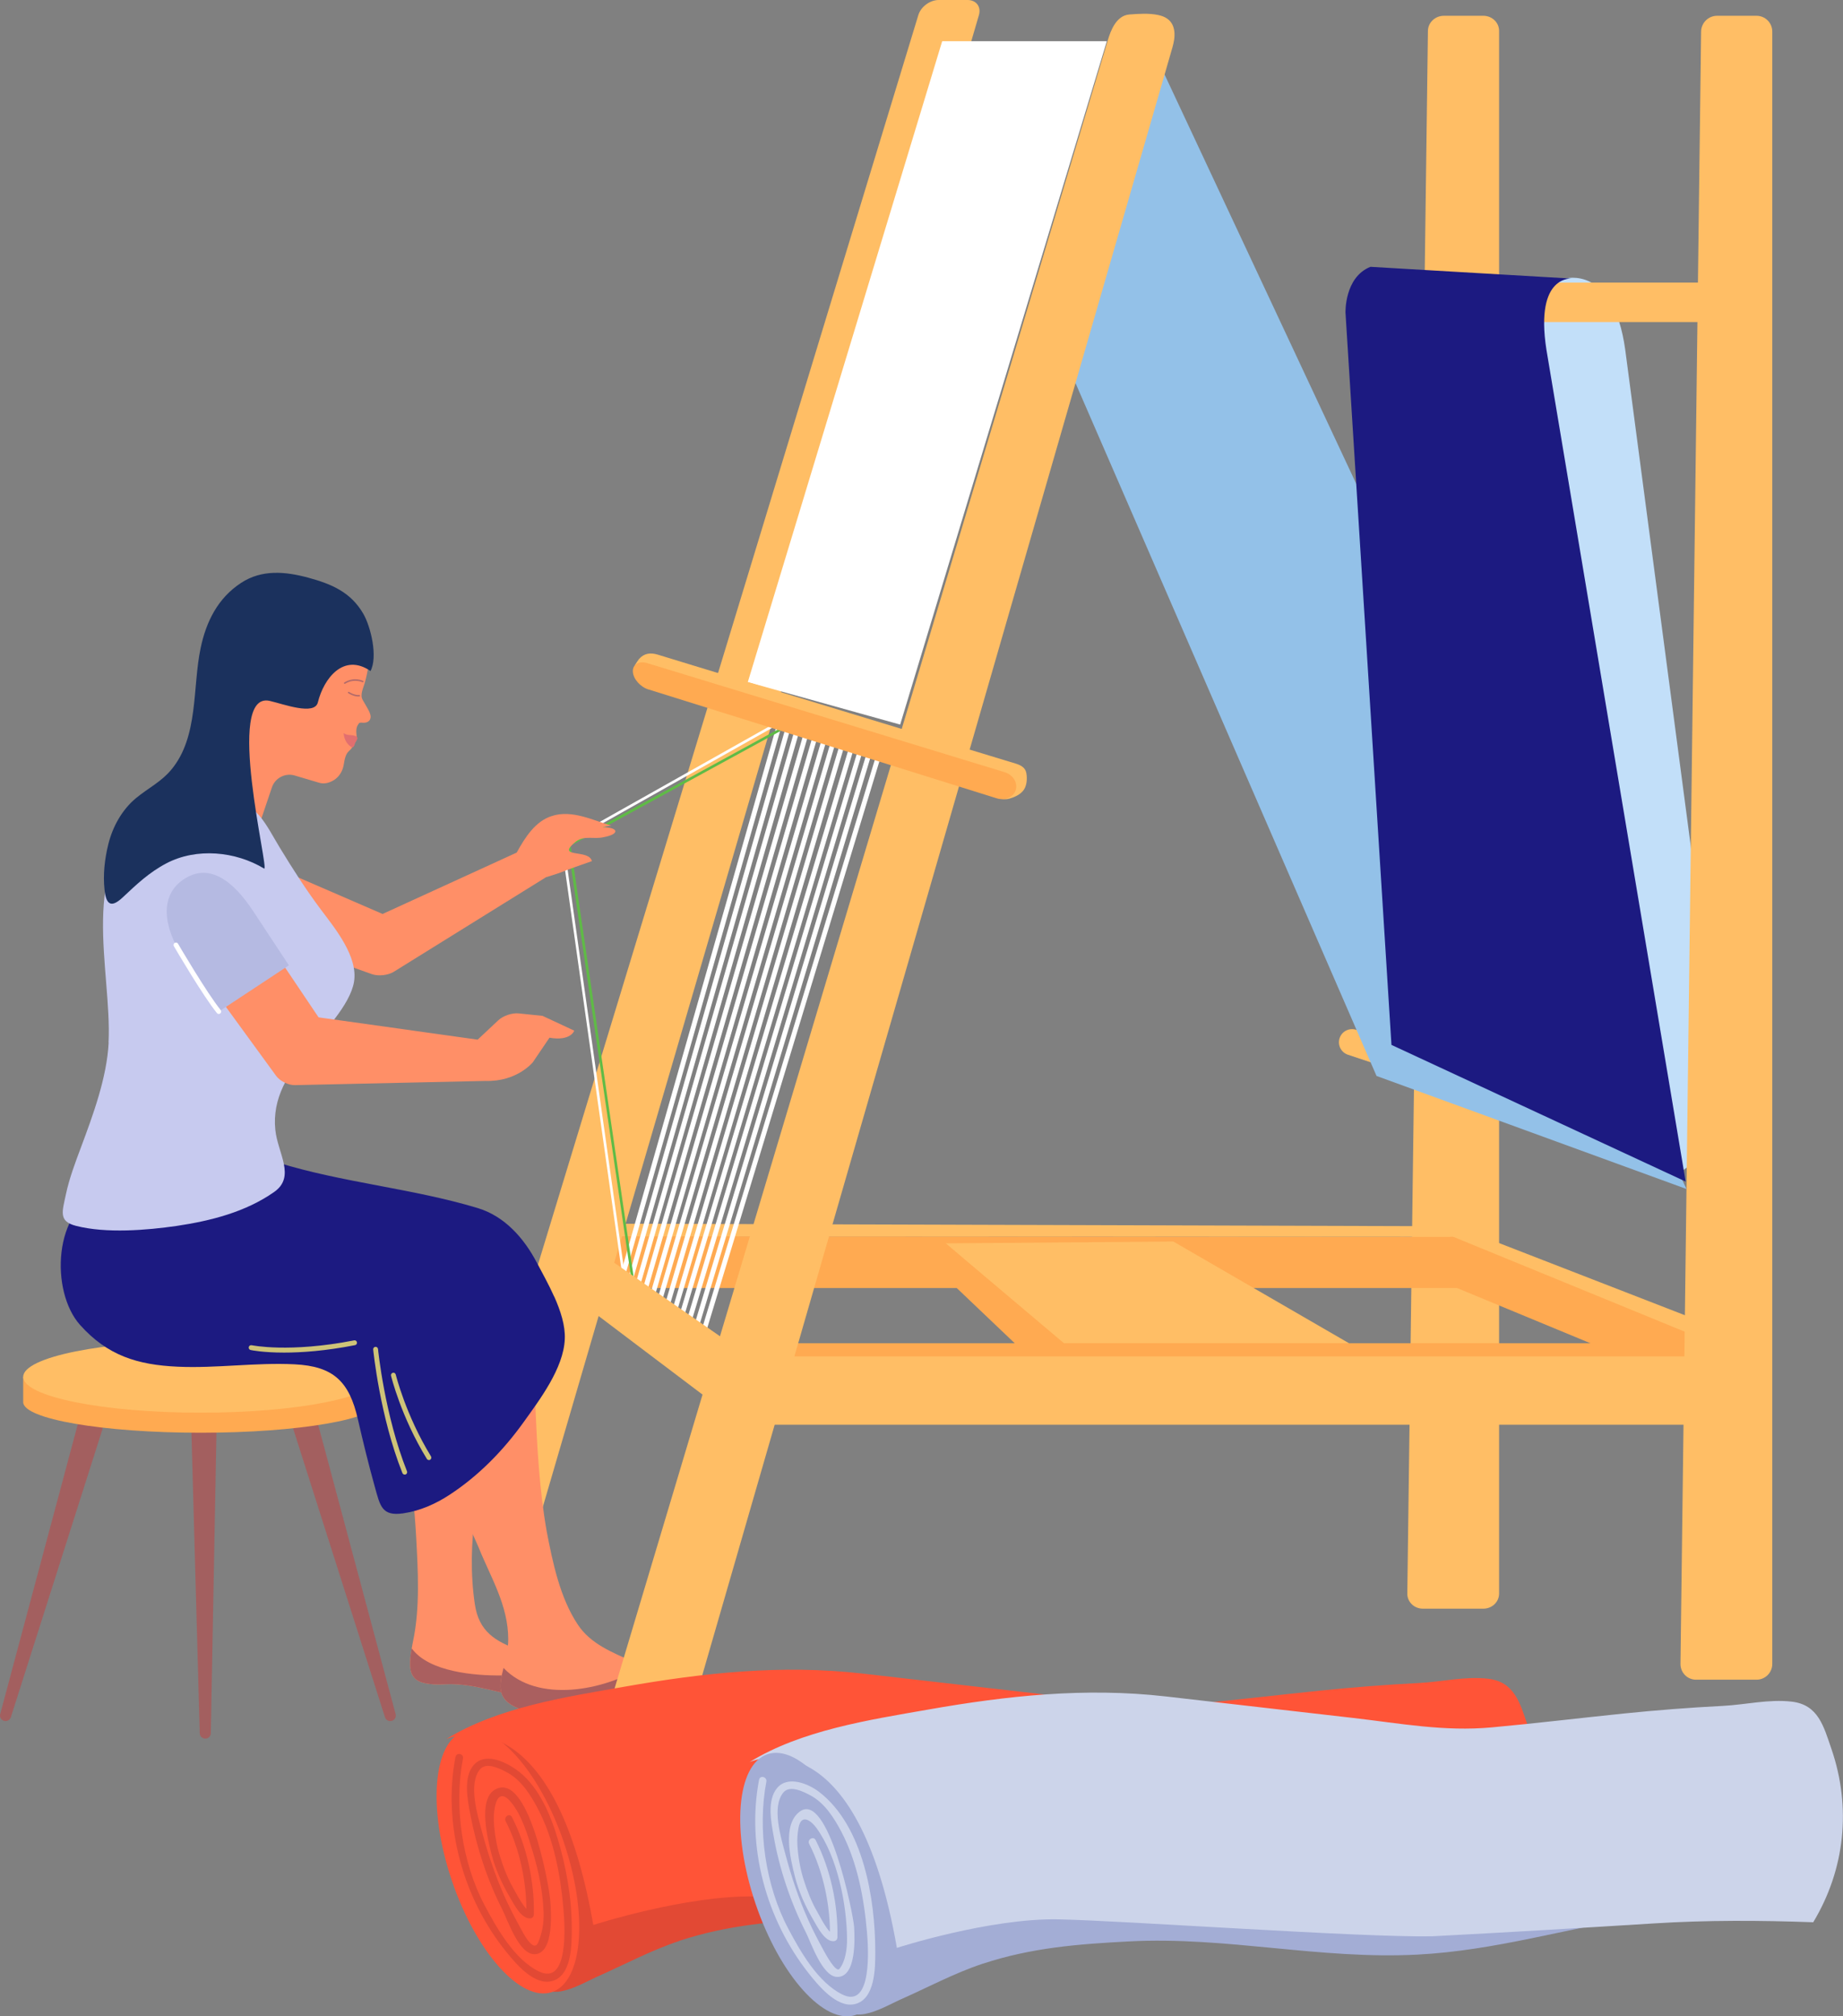 <?xml version="1.0" encoding="UTF-8"?>
<svg id="Layer_1" data-name="Layer 1" xmlns="http://www.w3.org/2000/svg" viewBox="0 0 285.1 311.72">
  <rect x="0" y="0" width="285.1" height="311.72" fill="#808080" stroke="none"/>
  <defs>
    <style>
      .cls-1 {
        fill: #b16a6a;
      }

      .cls-2 {
        fill: #fff;
      }

      .cls-3 {
        fill: #ffbe65;
      }

      .cls-4 {
        fill: #cec378;
      }

      .cls-5 {
        fill: #1b315d;
      }

      .cls-6 {
        fill: #a35f5f;
      }

      .cls-7 {
        fill: #a3add5;
      }

      .cls-8 {
        fill: #e26f6f;
      }

      .cls-9 {
        fill: #e24934;
      }

      .cls-10 {
        fill: #aa5f5f;
      }

      .cls-11 {
        fill: #1c1a81;
      }

      .cls-12 {
        fill: #c2dff9;
      }

      .cls-13 {
        fill: #ccd4ea;
      }

      .cls-14 {
        fill: #93c1e8;
      }

      .cls-15 {
        fill: #5fbb46;
      }

      .cls-16 {
        fill: #ff8f67;
      }

      .cls-17 {
        fill: #c7caef;
      }

      .cls-18 {
        fill: #b5bae2;
      }

      .cls-19 {
        fill: #ff5437;
      }

      .cls-20 {
        fill: #ffaa51;
      }
    </style>
  </defs>
  <g id="_2" data-name="2">
    <path class="cls-3" d="m263.33,181.24c-.21,0-.43-.03-.64-.1l-54.18-18.08c-1.06-.36-1.64-1.51-1.28-2.57.35-1.06,1.5-1.64,2.57-1.28l54.18,18.08c1.06.36,1.64,1.51,1.28,2.57-.28.85-1.08,1.39-1.93,1.39Z"/>
    <path class="cls-12" d="m242.06,43.08s7.52-2.23,9.35,10.97l16.05,121.51-8.33,6.3-21.74-133.7s1.63-4.67,4.67-5.08Z"/>
    <g id="_2-2" data-name="2">
      <path class="cls-3" d="m231.9,4.77v241.6c0,1.29-1.09,2.33-2.44,2.33h-9.35c-1.35,0-2.42-1.05-2.41-2.33l3.19-241.6c.02-1.29,1.12-2.33,2.47-2.33h6.1c1.35,0,2.44,1.04,2.44,2.33Z"/>
      <polygon class="cls-20" points="225.4 199.13 90.69 199.13 89.11 191.12 224.79 191.2 225.4 199.13"/>
      <polygon class="cls-20" points="225.4 199.13 257.3 212.33 264.61 206.64 224.72 190.73 218.69 197.3 225.4 199.13"/>
      <polygon class="cls-3" points="146.29 192.22 171.22 213.62 219.44 213.89 181.51 191.94 146.29 192.22"/>
      <polygon class="cls-20" points="146.29 192.22 146.29 197.5 164.44 214.77 166.27 209.08 146.29 192.22"/>
      <polygon class="cls-20" points="265.22 207.66 119.74 207.66 115.68 216.19 266.85 213.75 265.22 207.66"/>
      <path class="cls-3" d="m274.16,4.88v252.36c0,1.35-1.09,2.44-2.44,2.44h-9.35c-1.35,0-2.42-1.09-2.41-2.44l3.19-252.36c.02-1.35,1.12-2.44,2.47-2.44h6.1c1.35,0,2.44,1.09,2.44,2.44Z"/>
      <rect class="cls-3" x="116.9" y="209.69" width="150.36" height="10.57"/>
      <polygon class="cls-3" points="89.13 191.13 90.69 189.17 225.2 189.58 225.2 191.2 89.13 191.13"/>
      <polygon class="cls-3" points="225.2 189.58 263.06 204.27 262.65 206.71 224.79 191.2 225.2 189.58"/>
      <path class="cls-3" d="m71.69,233.36c-.39,1.29.38,2.33,1.73,2.33h7.32c1.35,0,2.74-1.05,3.12-2.34L151.43,2.34c.38-1.29-.41-2.34-1.75-2.34h-4.47c-1.35,0-2.76,1.04-3.15,2.33l-70.37,231.03Z"/>
      <polygon class="cls-2" points="171.22 6.37 145.75 6.37 115.68 105.45 139.25 112.02 171.22 6.37"/>
      <g id="threads">
        <polygon class="cls-2" points="108.99 206.68 108.28 206.47 135.37 117.33 136.08 117.55 108.99 206.68"/>
        <rect class="cls-2" x="74.26" y="161.08" width="93.27" height=".75" transform="translate(-68.59 230.58) rotate(-73.22)"/>
        <polygon class="cls-2" points="106.54 205.73 105.82 205.52 132.68 116.08 133.4 116.29 106.54 205.73"/>
        <rect class="cls-2" x="71.58" y="159.98" width="93.5" height=".75" transform="translate(-69.2 227.79) rotate(-73.35)"/>
        <rect class="cls-2" x="70.24" y="159.43" width="93.61" height=".75" transform="translate(-69.42 226.65) rotate(-73.5)"/>
        <polygon class="cls-2" points="102.87 204.31 102.15 204.1 128.66 114.2 129.37 114.41 102.87 204.31"/>
        <rect class="cls-2" x="67.56" y="158.33" width="93.84" height=".75" transform="translate(-70.05 223.84) rotate(-73.64)"/>
        <polygon class="cls-2" points="100.42 203.36 99.7 203.15 125.97 112.94 126.69 113.15 100.42 203.36"/>
        <rect class="cls-2" x="64.87" y="157.23" width="94.07" height=".75" transform="translate(-70.62 221.21) rotate(-73.84)"/>
        <rect class="cls-2" x="63.53" y="156.67" width="94.19" height=".75" transform="translate(-70.87 220) rotate(-73.97)"/>
        <polygon class="cls-2" points="96.74 201.94 96.02 201.73 121.94 111.06 122.66 111.27 96.74 201.94"/>
        <rect class="cls-2" x="60.85" y="155.57" width="94.42" height=".75" transform="translate(-71.51 217.19) rotate(-74.11)"/>
      </g>
      <g>
        <path class="cls-2" d="m96.37,196.69c-.1,0-.19-.07-.2-.17l-9.34-66.11.12-.07,33.7-18.96c.1-.05.22-.02.28.08.06.1.02.22-.08.28l-33.58,18.89,9.3,65.84c.02.11-.06.21-.17.23,0,0-.02,0-.03,0Z"/>
        <polygon class="cls-15" points="97.6 197.33 87.82 130.52 87.95 130.45 121.78 111.98 121.97 112.34 88.27 130.74 98 197.27 97.6 197.33"/>
      </g>
      <polygon class="cls-3" points="114.87 209.01 89.13 191.13 85.61 198.18 111.07 217.41 114.87 209.01"/>
      <rect class="cls-3" x="227.43" y="43.69" width="41.86" height="6.1"/>
    </g>
    <polygon class="cls-14" points="180.02 11.24 260.89 183.82 212.94 166.34 166.07 58.52 180.02 11.24"/>
    <path class="cls-11" d="m243.28,43.08s-5.89-.81-4.06,10.97l21.54,128.62-45.51-21.13-7.11-113.18s-.2-5.49,3.86-7.11l31.29,1.83Z"/>
    <g>
      <g id="stool">
        <path class="cls-6" d="m15.83,221.02l-14.15,44.46c-.14.45-.63.7-1.08.56-.44-.14-.69-.6-.57-1.04l12.07-45.07c.28-1.03,1.34-1.64,2.38-1.37,1.04.29,1.65,1.35,1.37,2.38,0,.03-.02.06-.03.08Z"/>
        <path class="cls-6" d="m45.4,221.02l14.15,44.46c.14.45.62.7,1.08.56.44-.14.69-.6.57-1.04l-12.07-45.07c-.28-1.03-1.34-1.64-2.38-1.37-1.04.29-1.65,1.35-1.37,2.38.01.03.02.06.03.08Z"/>
        <path class="cls-6" d="m29.61,221.32l1.29,46.63c0,.48.41.85.88.84.46-.01.83-.39.83-.84l.88-46.65c.02-1.07-.83-1.96-1.9-1.98-1.08-.02-1.96.83-1.98,1.9v.09Z"/>
        <path class="cls-20" d="m58.38,216.35v-3l-9.48-.17c-4.8-.7-11.04-1.13-17.85-1.13-5.71,0-11,.3-15.39.81H3.59v3.91c0,2.61,12.29,4.73,27.45,4.73s27.45-2.12,27.45-4.73c0-.14-.04-.28-.11-.42Z"/>
        <path class="cls-3" d="m58.49,212.86c0,3.06-12.29,5.54-27.45,5.54s-27.45-2.49-27.45-5.54,12.29-5.55,27.45-5.55,27.45,2.48,27.45,5.55Z"/>
      </g>
      <path class="cls-16" d="m57.18,110.13c-.33-.69-.73-1.29-1.09-1.95-.43-.77.11-1.81.33-2.58.27-.96.48-1.93.59-2.92.17-1.5.11-3.04-.27-4.5-.36-1.38-1.01-2.69-1.94-3.77-.06-.07-1.2-1.21-1.25-1.14l-.02.03c-3.13-2.98-10.57-2.39-10.57-2.39-11.43-.61-9.45,18.29-9.45,18.29l-4.88,11.89c2.9,6.09,10.97,7.93,10.97,7.93l2.47-7.31c.49-1.44,2.06-2.25,3.51-1.82,0,0,3.84,1.14,3.85,1.14.69.2,1.42.02,2.04-.32.72-.39,1.24-1.03,1.52-1.79.31-.85.22-1.73.73-2.51.21-.31.55-.5.74-.83.17-.29.31-.56.5-.84.4-.56.12-1.18.16-1.82.02-.36.11-.71.34-.99.16-.19.02-.15.3-.2.13-.03.29,0,.42.01.98.03,1.42-.68.99-1.6Z"/>
      <path class="cls-16" d="m93.2,127.88c.46-.08.89-.23,1.37-.23-2.88-.86-6.1-2.48-9.15-1.51-2.59.78-4.19,3.31-5.49,5.67l-20.75,9.49-17.45-7.56,7.28,13.83,8.51,3.03c.98.35,2.5.19,3.39-.36l23.55-14.62c.7-.22,1.4-.43,2.09-.67,1.63-.65,3.36-1.24,5.01-1.82-.43-1.95-5.76-.34-2.49-3.01,1.34-1.03,2.79-.32,4.35-.7,2.5-.47,2.29-1.52-.21-1.54Z"/>
      <g>
        <path class="cls-16" d="m91.54,259.25c-1.18,3.79-6.46,3.49-9.57,3.19-4.39-.43-8.57-2.27-13.04-2.06-5.17.26-6.03-1.12-5.24-5.55.05-.34.13-.69.2-1.06,1.11-5.27.77-10.92.48-16.29-.48-8.75-2.06-16.77-1.16-25.56.34-3.25.7-7.39,3.49-9.6,2.31-1.82,7.11-2.04,9.57-.17,2.56,1.96.96,5.5.66,8.17-.45,3.94-.6,7.95-1.13,11.89-.51,3.82-1.66,7.6-2.23,11.42-.7,4.7-.81,9.77-.11,14.41.63,4.17,3.1,5.7,6.9,7.08,1.05.38,2.1.75,3.16,1.12.86.3,1.72.59,2.57.89,1.75.61,4.11.82,5.46,2.12Z"/>
        <path class="cls-10" d="m91.54,259.25c-1.18,3.79-6.46,3.49-9.57,3.19-4.39-.43-8.57-2.27-13.04-2.06-5.17.26-6.03-1.12-5.24-5.55,2.66,3.7,9.98,4.23,13.71,4.19,1.54-.01,2.68-.2,4.07-.92.73-.37,1.36-1.24,2.04-1.86.86.3,1.72.59,2.57.89,1.75.61,4.11.82,5.46,2.12Z"/>
      </g>
      <g>
        <path class="cls-16" d="m94.63,264.62c-3.66-.23-10.75.92-13.72-.23-4.2-1.4-3.74-3.65-3.02-6.53.34-1.35.73-2.83.73-4.44,0-5.26-2.74-9.6-4.57-14.17-5.72-12.66-10.55-27.09-9.15-41.15.46-4.57-.84-7.7,5.11-8.15,6.4-.69,10.67,2.44,11.36,7.24,1.83,13.03.91,26.52,3.2,39.55.92,4.8,2.06,10.29,4.8,14.4,2,3.06,5.47,4.36,8.66,5.81.46.21.91.46,1.38.71.86.46,1.72.94,2.61,1.21,1.24.37,3.53-.14,4.5.91,3.89,4.22-10.39,4.95-11.89,4.85Z"/>
        <path class="cls-10" d="m94.63,264.62c-3.66-.23-10.75.92-13.72-.23-4.2-1.4-3.74-3.65-3.02-6.53,5.23,5.51,15.57,3.53,21.52-.22.86.46,1.72.94,2.61,1.21,1.24.37,3.53-.14,4.5.91,3.89,4.22-10.39,4.95-11.89,4.85Z"/>
      </g>
      <path class="cls-11" d="m85.73,200.46c-.85-1.9-1.87-3.71-2.68-5.25-1.99-3.78-4.96-7.18-9.17-8.45-10.17-3.06-20.86-3.91-31.01-7.06-2.07-.64-3.47.41-5.3,1.2-3.79,1.64-7.74,2.38-11.79,3.07-3.33.57-6.78-.62-9.95.4-7.6,2.44-8.09,15.29-3.44,20.47,4.23,4.72,8.86,6.17,15.11,6.45,5.97.27,12.06-.67,18.05-.37,6.05.29,8.49,2.67,9.82,8.53.78,3.4,1.64,6.93,2.6,10.37.84,2.99,1.07,4.62,4.4,4.14,2.6-.38,5.02-1.45,7.21-2.89,4.46-2.92,8.27-6.82,11.38-11.15,2.54-3.54,6.21-8.37,6.41-12.88.1-2.09-.65-4.39-1.63-6.59Z"/>
      <path class="cls-17" d="m16.81,161.18c-.28,5.4-2.39,11.13-4.29,16.21-.91,2.43-1.81,4.81-2.34,7.32-.55,2.62-1.16,4.11,1.59,4.81,4.65,1.19,10.92.68,15.6,0,5.22-.78,10.63-2.14,15.05-5.25,3.37-2.37.53-6,.17-9.6-.5-4.87,1.96-8.75,5.08-12.34,2.23-2.56,6.49-6.96,7.09-10.52.66-3.93-2.93-8.27-5.1-11.16-2.35-3.13-4.37-6.31-6.4-9.64-2.08-3.41-3.59-7.15-7.89-7.33-3.97-.16-8.81.33-12.19,2.46-11.35,7.17-5.82,23.99-6.39,35.05Z"/>
      <path class="cls-5" d="m57.28,103.71c-4.12-2.77-7.18,1.12-8.11,4.88-.51,2.07-5.31.26-7.43-.23-7.1-1.63,0,26.45-.88,25.92-4.4-2.66-10.43-3.27-15.12-.81-2.67,1.4-4.61,3.25-6.75,5.26-1.76,1.65-2.57,1.2-2.82-1.18-.25-2.34.02-4.74.58-7.01.67-2.74,2.14-5.38,4.3-7.16,1.85-1.53,3.88-2.5,5.45-4.39,4.26-5.13,3.24-12.67,4.54-18.82.86-4.08,2.66-7.71,6.26-10.06,3.21-2.1,6.84-1.76,10.39-.8,3.61.98,6.57,2.24,8.5,5.56,1.16,1.99,2.31,6.7,1.1,8.92v-.08Z"/>
      <path class="cls-16" d="m83.91,157.05l-3.67-.38c-1-.11-2.42.37-3.15,1.06l-3.2,3-24.61-3.45-8.46-12.57s-6.86,5.72-6.86,9.6l8.75,12.01c.59.82,1.9,1.46,2.91,1.44l29.49-.65c4.88.15,7.32-2.89,7.32-2.89l2.57-3.79c3.31.57,3.83-1.09,3.83-1.09l-4.91-2.29Z"/>
      <g>
        <path class="cls-1" d="m53.32,105.72s-.08-.02-.1-.05c-.03-.05-.02-.12.04-.16,1.52-.93,2.85-.27,2.91-.24.06.03.08.1.05.15-.03.06-.1.08-.15.05-.01,0-1.28-.63-2.68.23-.02.01-.04.02-.06.02Z"/>
        <path class="cls-8" d="m53.16,113.32c.53.44,1.2.24,1.79.45.73.27.06.79-.05,1.19-.18.68-.37.74-.92.24-.49-.45-.79-1.17-.81-1.83v-.05Z"/>
      </g>
      <path class="cls-1" d="m55.46,107.68c-.78,0-1.51-.46-1.6-.53-.05-.04-.05-.11-.01-.16.04-.05.11-.05.16-.01.08.07.85.53,1.58.47h0c.06,0,.11.04.11.1,0,.06-.04.12-.1.12-.05,0-.1,0-.16,0Z"/>
      <path class="cls-18" d="m33.85,156.39s-2.47-3.75-5.52-8.37c-3.05-4.62-3.66-9.43-.1-11.95,4.09-2.9,7.89.17,10.94,4.8l5.52,8.37-10.84,7.15Z"/>
    </g>
    <path class="cls-3" d="m181.63,6.15c-.06.39-.15.79-.26,1.17-.44,1.54-.89,3.07-1.33,4.61-.75,2.58-1.49,5.17-2.24,7.75-1.01,3.5-2.03,7.01-3.04,10.52-1.24,4.3-2.48,8.6-3.73,12.9-1.43,4.96-2.87,9.93-4.3,14.89-1.59,5.5-3.18,11.01-4.77,16.51-1.71,5.91-3.42,11.83-5.13,17.74-1.79,6.2-3.58,12.39-5.37,18.59-1.83,6.35-3.67,12.71-5.51,19.06-1.84,6.38-3.69,12.76-5.53,19.14-1.82,6.28-3.63,12.56-5.45,18.84-1.75,6.06-3.5,12.11-5.25,18.17-1.65,5.7-3.29,11.4-4.94,17.1-1.51,5.22-3.02,10.44-4.52,15.66-1.33,4.61-2.66,9.22-4,13.83-1.12,3.87-2.24,7.75-3.36,11.62-.87,3.01-1.74,6.02-2.61,9.02-.58,2.02-1.16,4.03-1.75,6.05-.26.9-.52,1.79-.78,2.69-.01.03-.02.07-.03.1-.37,1.29-1.77,2.34-3.11,2.34h-8.13c-1.35,0-2.12-1.05-1.74-2.34L171.39,6.16c.39-1.29,1.25-3.77,3.32-3.92,1.47-.11,3-.22,4.45.08,2.27.46,2.71,2.1,2.47,3.84Z"/>
    <g>
      <path class="cls-3" d="m98.2,102.91c-.06-.02.61-.99.66-1.04.82-.91,1.8-.99,2.87-.67.51.16,1.03.31,1.54.47,1.63.5,3.26.99,4.88,1.49,2.25.68,4.49,1.37,6.74,2.05,2.64.8,5.28,1.61,7.92,2.41,2.82.86,5.63,1.71,8.45,2.57,2.77.84,5.54,1.69,8.31,2.53,2.5.76,5.01,1.52,7.51,2.28,2.01.61,4.03,1.23,6.05,1.84,1.3.4,2.61.79,3.92,1.19.79.24,1.56.59,1.72,1.5.16.91.08,2.09-.57,2.8-.53.59-1.3.92-2.05,1.14-1.19.33-2.3-.3-3.39-.7-1.58-.58-3.17-1.15-4.75-1.73-2.18-.8-4.36-1.59-6.54-2.38-2.57-.94-5.13-1.87-7.7-2.8-2.75-1-5.49-2-8.24-3-2.72-.99-5.43-1.98-8.15-2.97-2.48-.9-4.96-1.8-7.43-2.71-2.03-.74-4.06-1.48-6.09-2.22-1.38-.5-2.75-1-4.12-1.5-.51-.19-1.02-.37-1.53-.56Z"/>
      <path class="cls-20" d="m100.33,106.59l53.86,16.83c1.29.4,2.6-.18,2.94-1.3.34-1.12-.43-2.35-1.72-2.74l-55.28-16.86c-1.29-.39-2.29.2-2.23,1.32.06,1.12,1.14,2.36,2.43,2.76Z"/>
    </g>
    <g>
      <path class="cls-4" d="m43.95,209.11c-3.27,0-5.05-.37-5.18-.4-.2-.04-.33-.24-.29-.45.04-.2.25-.33.45-.29.06.01,5.81,1.21,15.85-.75.21-.04.4.09.44.3.04.2-.09.4-.3.44-4.6.9-8.29,1.15-10.97,1.15Z"/>
      <path class="cls-4" d="m62.6,227.97c-.15,0-.29-.09-.35-.24-3.48-8.7-4.51-19-4.52-19.1-.02-.21.13-.39.34-.41.2-.02.39.13.41.34,0,.1,1.04,10.3,4.48,18.9.08.19-.02.41-.21.49-.05.02-.09.03-.14.03Z"/>
      <path class="cls-4" d="m66.35,225.72c-.13,0-.25-.06-.32-.18-3.99-6.48-5.53-12.8-5.54-12.86-.05-.2.08-.4.28-.45.2-.06.4.08.45.28.02.06,1.54,6.27,5.45,12.64.11.18.05.41-.12.52-.06.04-.13.06-.2.06Z"/>
      <path class="cls-2" d="m33.85,156.76c-.11,0-.22-.05-.29-.14-2.12-2.58-6.48-10.02-6.66-10.34-.11-.18-.04-.41.13-.51.18-.11.41-.05.51.13.04.08,4.52,7.71,6.59,10.24.13.16.11.4-.05.53-.07.06-.15.08-.24.08Z"/>
    </g>
  </g>
  <g id="carpet">
    <path class="cls-9" d="m105.09,300.05c7.48-2.46,14.66-3.03,22.6-3.44,15.08-.79,29.48,2.83,44.62,2.04,12.07-.63,22.98-4.04,34.78-5.9,3.64-.57,7.62-.92,11.37-.89,3.34.03,6.49,1.07,9.88.62,1.45-6.35,1.36-17.93-4.52-22.06-4.65-3.27-11.62-3.32-17.04-2.96-9.75.65-19.2,3.04-28.98,3.55-8.01.42-16.41,1.58-24.4.98-6.63-.5-13.09-1.55-19.64-2.69-7.38-1.28-14.75-2.46-22.02-3.59-10.83-1.68-22.36-.28-33.45.3-6.87.36-9.38,2.43-5.34,9.24,2.92,4.92,5.53,10.04,7.55,15.4.9,2.4,1.73,4.68,1.85,7.22.13,2.72.22,5.74,1.1,8.34,1.27,3.75,6.71.36,8.83-.57,4.26-1.88,8.38-4.11,12.81-5.57Z"/>
    <path class="cls-19" d="m233.55,293.64c-8.22-.3-16.44-.34-24.7.18-5.49.34-10.98.68-16.47,1-5.95.34-11.9.68-17.85.99-11.23.19-47.07-2.4-57.76-2.62-10.68-.21-24.99,4.41-24.99,4.41-6.16-35.28-21.73-29.18-22.79-28.72,7.99-4.93,18.47-6.52,27.56-8.11,12.33-2.17,24.39-3.46,36.85-2.04,9.65,1.1,19.29,2.22,28.94,3.32,7.31.84,14.11,2.14,21.48,1.46,6.77-.62,13.58-1.44,20.39-2.14,5.1-.52,10.21-.92,15.33-1.18,3.54-.18,7.1-1.07,10.65-.66,4.12.47,4.95,3.78,6.18,7.37,3.08,9.01,2.09,18.56-2.83,26.73Z"/>
    <path class="cls-19" d="m87.24,284.88c3.77,11.13,2.94,21.47-1.85,23.09-4.79,1.62-11.72-6.09-15.49-17.22-3.77-11.13-2.94-21.47,1.85-23.09,4.79-1.62,11.72,6.09,15.49,17.22Z"/>
    <path class="cls-9" d="m70.46,271.6c-2.01,10.49,1.18,21.94,7.88,30.18,1.45,1.79,4.22,5.13,6.94,4.52,3.19-.72,3.17-5.66,3.17-8.15,0-4.69-.84-9.45-2.19-13.93-1.16-3.86-3.06-8.34-6.5-10.71-1.76-1.22-4.82-2.63-6.53-.58-1.57,1.88-.91,5.31-.5,7.45.95,5.04,2.62,10.22,4.96,14.8.83,1.62,2.61,7.06,5.06,6.94,2.99-.16,2.53-6.67,2.35-8.5-.25-2.7-3.42-19.8-8.5-16.97-2.73,1.52-1.13,7.76-.58,9.94.6,2.38,1.63,4.64,2.87,6.75.62,1.05,1.71,3.31,3.14,3.24.33-.02.54-.29.55-.61.12-5.02-1.09-10.58-3.39-15.06-.34-.67-1.31-.02-.97.64,2.21,4.31,3.32,9.66,3.2,14.48.18-.2.37-.41.55-.61-.71.04-2.14-2.76-2.5-3.39-.92-1.57-1.57-3.29-2.12-5.03-.55-1.73-.84-3.52-.95-5.33-.1-1.55.3-5.83,2.61-3.1,1.72,2.04,2.6,5.08,3.37,7.59.94,3.07,1.58,6.25,1.71,9.46.06,1.62-.2,3.18-.83,4.67-.74,1.76-2.45-1.68-2.69-2.12-.92-1.67-1.81-3.37-2.58-5.11-1.41-3.21-2.55-6.57-3.45-9.96-.65-2.46-2.17-7.3-.28-9.57,1-1.2,3.18-.05,4.19.49,2.2,1.18,3.66,3.51,4.78,5.66,2.46,4.68,3.48,10.23,3.93,15.45.22,2.5.86,11.94-3.82,9.64-3.76-1.84-6.51-6.69-8.39-10.25-3.5-6.62-4.74-15.36-3.33-22.67.14-.74-.99-.99-1.14-.25h0Z"/>
  </g>
  <g id="carpet-2" data-name="carpet">
    <path class="cls-7" d="m152.06,303.58c7.48-2.46,14.66-3.03,22.6-3.44,15.08-.79,29.48,2.83,44.62,2.04,12.07-.63,22.98-4.04,34.78-5.9,3.64-.57,7.62-.92,11.37-.89,3.34.03,6.49,1.08,9.87.62,1.45-6.35,1.36-17.93-4.52-22.06-4.65-3.27-11.62-3.32-17.04-2.96-9.75.65-19.2,3.04-28.98,3.55-8.01.42-16.4,1.58-24.4.98-6.63-.5-13.09-1.55-19.64-2.69-7.38-1.28-14.75-2.46-22.02-3.59-10.83-1.68-22.36-.28-33.45.3-6.87.36-9.38,2.43-5.34,9.23,2.92,4.92,5.53,10.04,7.55,15.4.9,2.4,1.73,4.67,1.85,7.22.13,2.72.22,5.74,1.1,8.33,1.26,3.75,6.71.36,8.83-.57,4.26-1.88,8.38-4.11,12.81-5.57Z"/>
    <path class="cls-13" d="m280.51,297.18c-8.22-.3-16.44-.34-24.7.18-5.49.34-10.98.68-16.47,1-5.95.35-11.9.68-17.85.99-11.24.19-47.07-2.4-57.76-2.62-10.68-.21-24.99,4.41-24.99,4.41-6.16-35.28-21.73-29.18-22.79-28.72,8-4.93,18.47-6.52,27.56-8.11,12.33-2.17,24.39-3.46,36.85-2.04,9.65,1.1,19.29,2.22,28.94,3.32,7.31.84,14.1,2.14,21.48,1.46,6.77-.62,13.58-1.44,20.39-2.14,5.1-.52,10.21-.92,15.33-1.18,3.54-.18,7.1-1.07,10.65-.66,4.12.47,4.95,3.78,6.18,7.37,3.08,9.01,2.09,18.56-2.83,26.73Z"/>
    <path class="cls-7" d="m134.21,288.42c3.77,11.13,2.94,21.47-1.85,23.09-4.79,1.62-11.72-6.09-15.49-17.22-3.77-11.13-2.94-21.47,1.85-23.09,4.79-1.62,11.72,6.09,15.49,17.22Z"/>
    <path class="cls-13" d="m117.43,275.1c-2,10.41,1.11,21.65,7.62,29.91,1.44,1.83,4.37,5.46,7.15,4.83,3.2-.72,3.2-5.62,3.2-8.13,0-8.08-1.84-19.41-8.66-24.66-1.67-1.29-4.87-2.61-6.53-.62-1.59,1.9-.92,5.26-.53,7.45.88,5.03,2.63,10.25,4.95,14.8.81,1.58,2.56,6.89,4.86,6.95,2.99.08,2.75-5.94,2.63-7.79-.14-1.99-4-21.08-8.42-17.76-2.72,2.05-1.42,7.29-.74,10.01.6,2.38,1.63,4.64,2.87,6.75.6,1.03,1.74,3.34,3.13,3.27.32-.02.57-.25.58-.58.12-5.03-1.07-10.58-3.37-15.06-.34-.67-1.34-.08-1,.59,2.2,4.29,3.33,9.67,3.21,14.48l.58-.58c-.79.04-2.1-2.65-2.52-3.37-.92-1.57-1.58-3.29-2.13-5.02-.55-1.74-.85-3.55-.96-5.36-.05-.89.02-1.78.18-2.65.41-2.24,1.96-1.07,2.73-.01,3.28,4.47,4.73,11.81,4.77,17.21.01,1.49-.22,3.41-1.17,4.62-.55.7-2.25-2.48-2.41-2.77-.86-1.58-1.71-3.18-2.44-4.83-1.46-3.25-2.6-6.67-3.51-10.1-.65-2.46-2.2-7.31-.31-9.57,1.01-1.21,3.16-.09,4.19.46,2.21,1.19,3.66,3.5,4.79,5.65,2.45,4.68,3.49,10.23,3.94,15.44.22,2.5.85,11.97-3.8,9.69-3.77-1.85-6.52-6.67-8.4-10.24-3.5-6.62-4.76-15.35-3.36-22.67.14-.73-.98-1.04-1.12-.31h0Z"/>
  </g>
</svg>